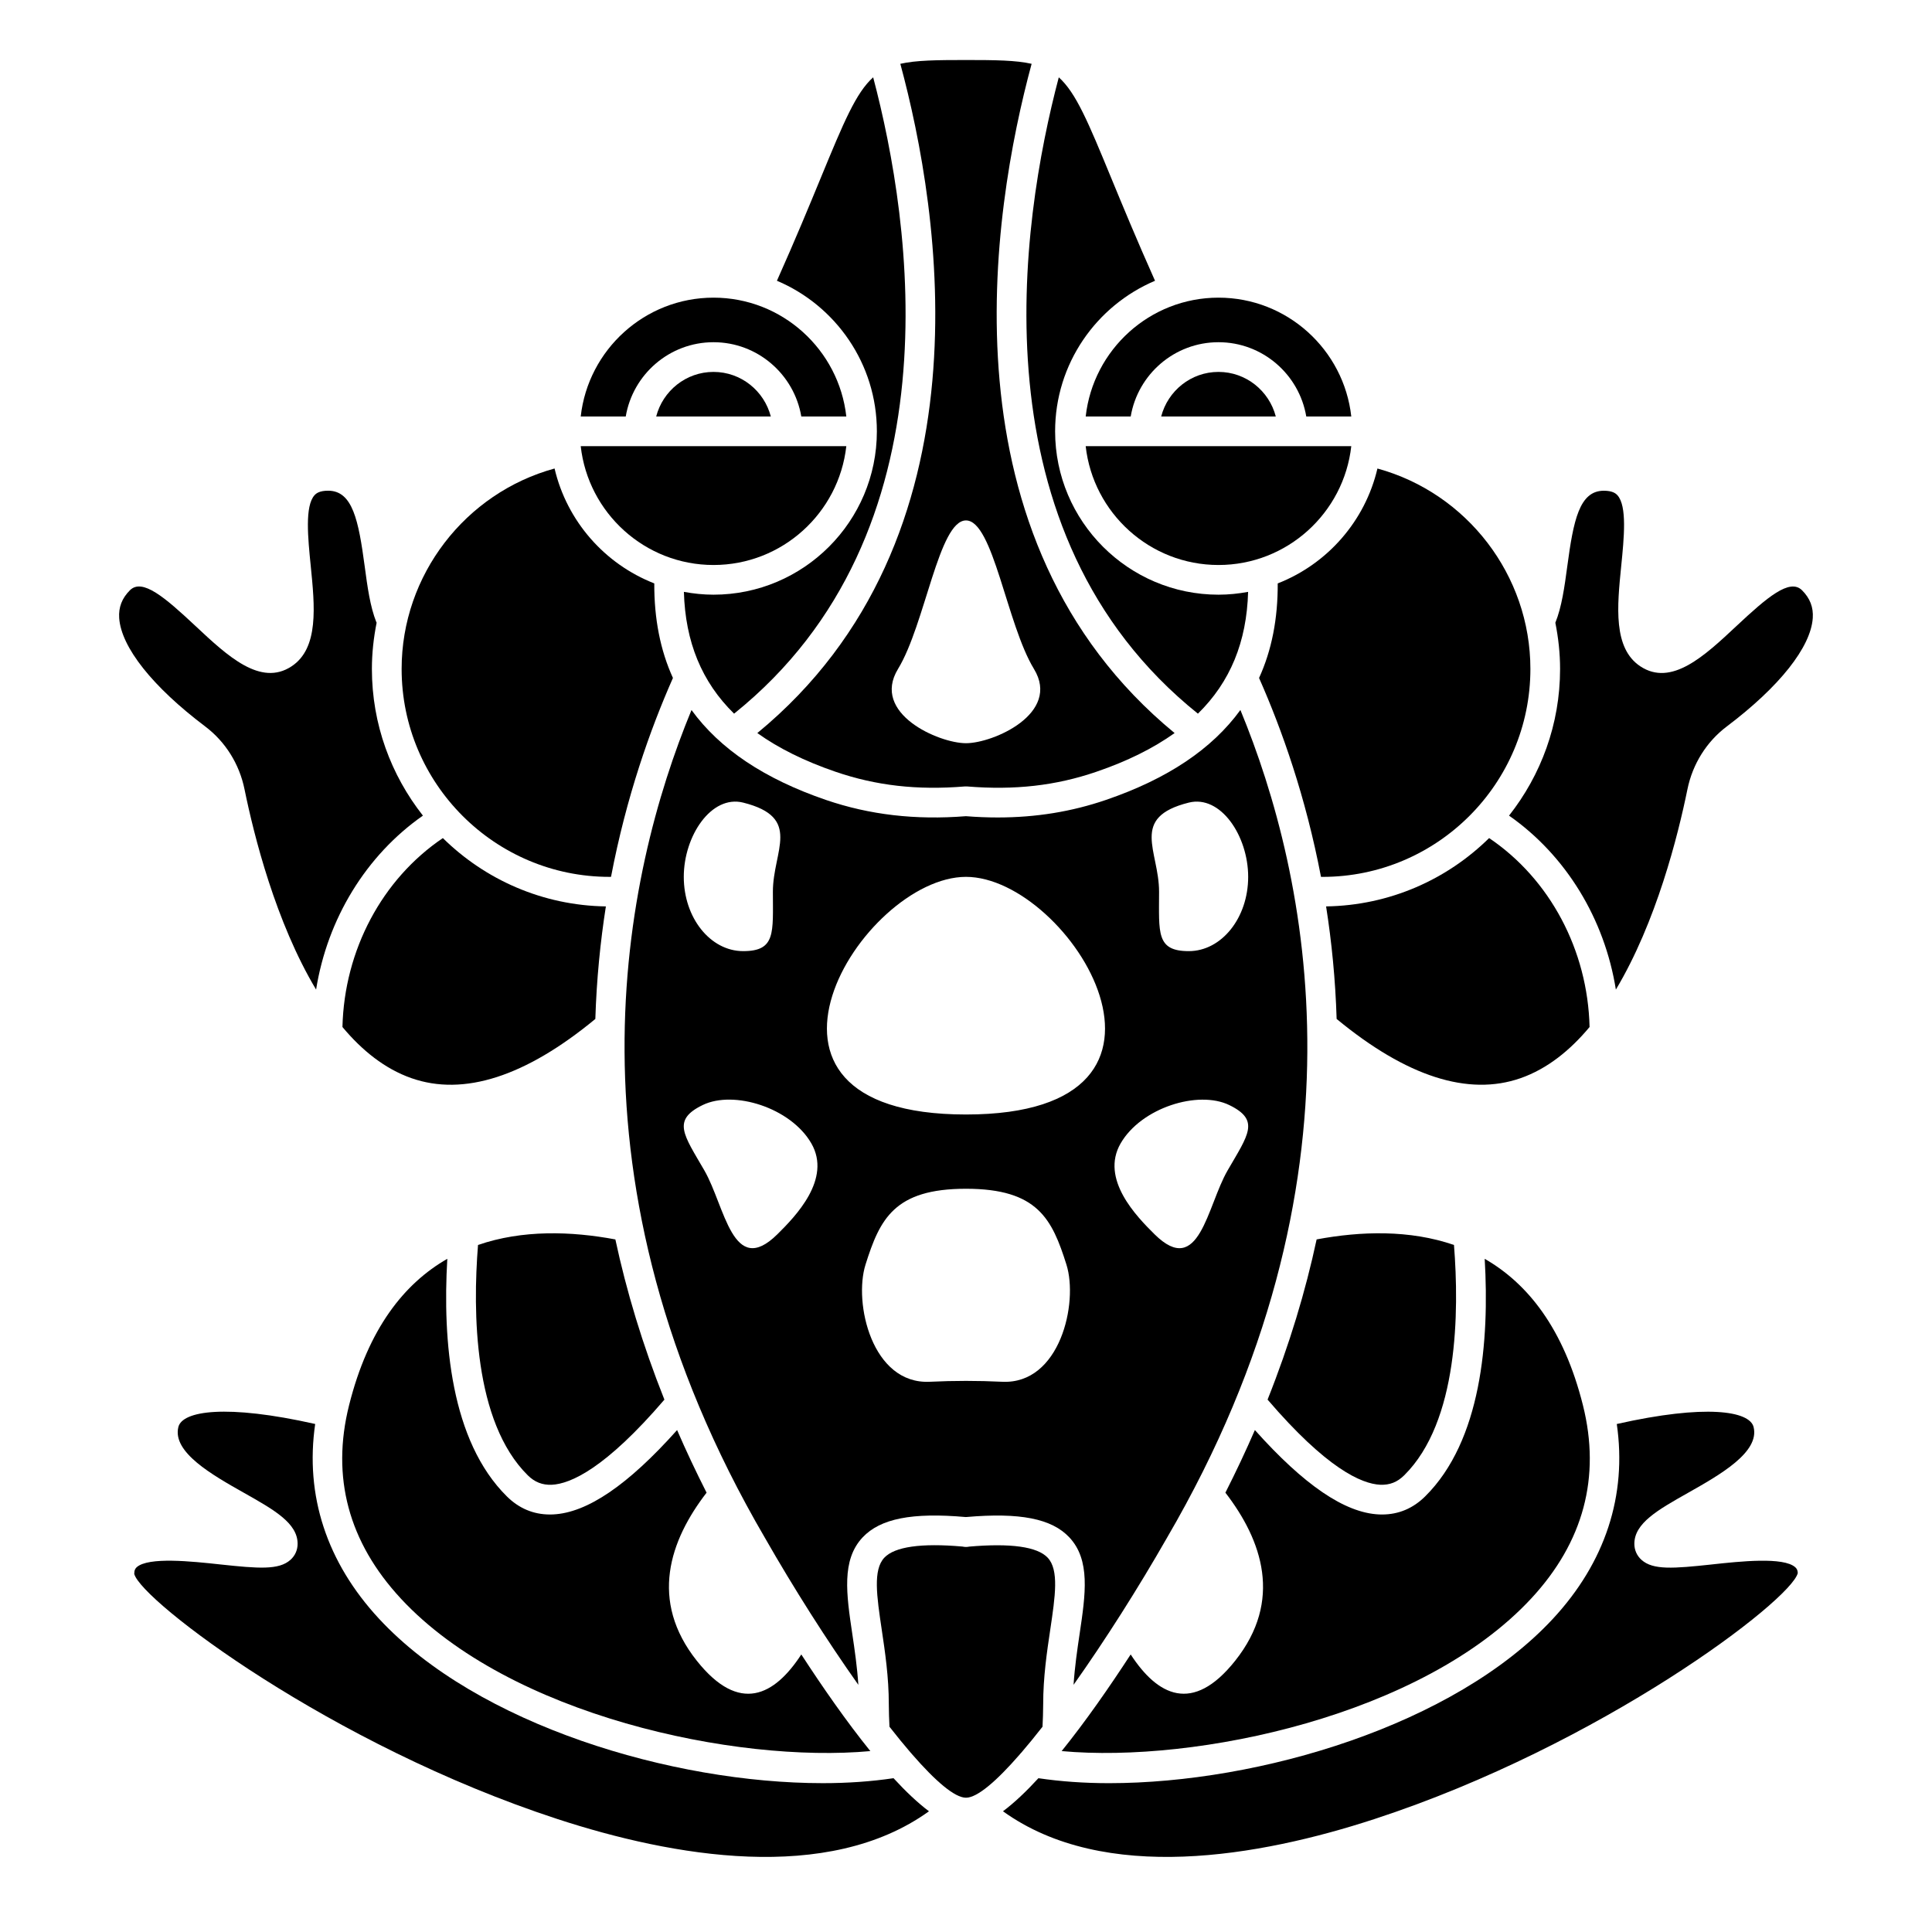 <?xml version="1.0" encoding="UTF-8"?>
<!-- Uploaded to: ICON Repo, www.svgrepo.com, Generator: ICON Repo Mixer Tools -->
<svg fill="#000000" width="800px" height="800px" version="1.1" viewBox="144 144 512 512" xmlns="http://www.w3.org/2000/svg">
 <g>
  <path d="m549.77 567.64c13.875-14.957 18.492-32.191 13.727-51.227-5.09-20.336-14.641-32.281-26.035-38.809 1.273 21.812-0.906 48.234-15.781 62.957-3.219 3.188-7.059 4.797-11.414 4.797-0.27 0-0.539-0.004-0.812-0.016-9.074-0.41-19.879-7.797-32.898-22.363-2.379 5.481-4.981 11.012-7.812 16.594 9.754 12.641 15.281 28.598 2.57 44.57-11.27 14.164-20.574 9.207-27.672-1.695-5.633 8.656-11.98 17.789-18.293 25.609 35.621 3.266 95.633-9.391 124.42-40.418z"/>
  <path d="m466.91 293.73c18.199 0 33.223-13.805 35.191-31.488h-70.383c1.969 17.684 16.992 31.488 35.191 31.488z"/>
  <path d="m482.61 298.61c0.043 9.375-1.59 17.719-4.945 25.062 6.043 13.645 12.363 31.492 16.41 52.699 0.133 0 0.262 0.012 0.391 0.012 30.387 0 55.105-24.719 55.105-55.105 0-24.863-16.855-46.629-40.535-53.117-3.269 13.957-13.285 25.312-26.426 30.449z"/>
  <path d="m546.99 429.72c7.043-2.473 13.086-7.344 18.262-13.551-0.484-20.391-10.523-39.215-26.621-50.07-11.164 11-26.391 17.852-43.203 18.109 1.473 9.375 2.469 19.332 2.793 29.824 18.488 15.266 34.887 20.547 48.77 15.688z"/>
  <path d="m270.68 473.93c-1.41 17.672-1.184 46.824 13.18 61.035 1.848 1.828 3.863 2.602 6.332 2.516 5.043-0.227 14.309-4.394 29.883-22.562-5.816-14.605-10.07-28.797-12.996-42.457-11.715-2.191-24.641-2.594-36.398 1.469z"/>
  <path d="m479.92 514.91c15.574 18.172 24.84 22.336 29.887 22.566 2.508 0.086 4.488-0.688 6.332-2.516 14.355-14.203 14.582-43.359 13.18-61.031-11.762-4.062-24.691-3.66-36.398-1.473-2.926 13.656-7.18 27.848-13 42.453z"/>
  <path d="m466.91 242.56c-7.312 0-13.426 5.039-15.184 11.809h30.371c-1.762-6.769-7.875-11.809-15.188-11.809z"/>
  <path d="m234.75 416.17c5.18 6.207 11.227 11.078 18.27 13.551 13.879 4.867 30.273-0.43 48.75-15.688 0.328-10.488 1.324-20.449 2.793-29.824-16.812-0.254-32.039-7.109-43.203-18.109-16.082 10.859-26.121 29.676-26.609 50.07z"/>
  <path d="m399.92 546.03c0.043 0 0.113 0.004 0.172-0.004 14.184-1.234 22.602 0.41 27.277 5.375 5.66 6.004 4.305 15.094 2.738 25.617-0.617 4.148-1.285 8.707-1.602 13.473 8.309-11.727 17.082-25.527 24.746-38.938 55.211-94.578 37.512-175.7 19.469-219.4-7.523 10.352-19.332 18.254-35.617 23.828-9.102 3.117-18.555 4.656-28.688 4.656-2.758 0-5.566-0.113-8.43-0.34-13.398 1.059-25.535-0.352-37.117-4.312-16.281-5.574-28.09-13.477-35.613-23.824-18.043 43.715-35.742 124.83 19.453 219.37 7.672 13.426 16.453 27.238 24.766 38.969-0.316-4.762-0.984-9.32-1.602-13.469-1.566-10.52-2.918-19.609 2.738-25.617 4.688-4.977 13.102-6.637 27.309-5.383zm59.117-189.33c8.434-2.109 15.742 8.812 15.742 19.68 0 10.867-7.051 19.68-15.742 19.68-8.695 0-7.871-4.875-7.871-15.742 0-10.871-7.875-19.684 7.871-23.617zm-18.055 90.305c5.469-9.457 20.547-14.156 28.793-10.148 8.246 4.012 5.016 7.871-0.453 17.332-5.469 9.457-7.481 28.625-19.34 16.918-4.777-4.723-14.469-14.645-9-24.102zm-100.03-90.305c15.742 3.938 7.871 12.75 7.871 23.617 0 10.867 0.824 15.742-7.871 15.742-8.695 0-15.742-8.812-15.742-19.68 0-10.867 7.309-21.789 15.742-19.68zm9.055 114.4c-11.855 11.711-13.875-7.457-19.34-16.918-5.465-9.457-8.699-13.32-0.453-17.332s23.328 0.688 28.793 10.148c5.469 9.461-4.223 19.383-9 24.102zm49.988-94.723c27.551 0 66.914 62.977 0 62.977s-27.555-62.977 0-62.977zm-26.621 102.75c3.801-12.059 7.606-20.094 26.621-20.094s22.816 8.039 26.621 20.094c3.207 10.176-1.703 31.793-17.023 31.055-6.402-0.309-12.785-0.309-19.191 0-15.324 0.734-20.234-20.883-17.027-31.055z"/>
  <path d="m250.23 567.64c28.789 31.027 88.793 43.688 124.42 40.418-6.316-7.816-12.664-16.953-18.297-25.609-7.094 10.902-16.402 15.863-27.672 1.695-12.711-15.973-7.184-31.93 2.57-44.57-2.832-5.582-5.438-11.117-7.812-16.594-13.012 14.562-23.82 21.945-32.895 22.359-0.273 0.012-0.543 0.016-0.812 0.016-4.356 0-8.195-1.609-11.41-4.797-14.875-14.719-17.059-41.145-15.781-62.961-11.395 6.527-20.949 18.477-26.035 38.812-4.769 19.039-0.148 36.273 13.727 51.23z"/>
  <path d="m380.8 615.24c-5.82 0.863-12.102 1.316-18.734 1.316-39.934 0-91.508-15.43-117.61-43.562-13.906-14.988-19.668-32.715-16.93-51.625-23.547-5.301-35.195-3.496-36.258 0.805-1.648 6.691 8.945 12.68 17.461 17.484 7.902 4.465 14.141 7.984 14.141 13.461 0 1.645-0.668 3.156-1.887 4.246-3.074 2.758-8.488 2.309-18.602 1.227-7.582-0.82-19.035-2.055-22.164 0.742-0.328 0.316-0.641 0.73-0.641 1.758 1.715 7.039 52.055 45.344 112.2 64.988 30.43 9.934 71.555 17.254 98.41-2.074-2.981-2.238-6.144-5.234-9.391-8.766z"/>
  <path d="m333.09 293.73c18.199 0 33.223-13.805 35.191-31.488h-70.383c1.969 17.684 16.992 31.488 35.191 31.488z"/>
  <path d="m543.91 360.15c15.105 10.559 25.316 27.363 28.312 46.102 10.703-17.871 16.453-40.758 18.965-53.074 1.367-6.703 5.07-12.617 10.422-16.656 13.953-10.523 22.262-20.996 22.793-28.727 0.195-2.859-0.734-5.266-2.848-7.371-3.262-3.246-9.262 1.887-17.379 9.484-8.473 7.934-17.238 16.133-25.477 10.672-7.246-4.809-6.133-15.883-5.059-26.586 0.746-7.441 1.594-15.875-1.004-18.75-0.465-0.512-1.344-1.195-3.613-1.195-6.5 0-8.051 7.926-9.676 20.023-0.746 5.555-1.473 10.789-3.164 14.961 0.797 3.977 1.254 8.066 1.254 12.246 0 14.672-5.082 28.156-13.527 38.871z"/>
  <path d="m305.54 376.38c0.129 0 0.254-0.012 0.387-0.012 4.047-21.203 10.371-39.055 16.41-52.699-3.348-7.34-4.984-15.684-4.945-25.062-13.137-5.137-23.156-16.492-26.426-30.449-23.676 6.488-40.531 28.254-40.531 53.117 0 30.387 24.719 55.105 55.105 55.105z"/>
  <path d="m198.38 336.52c5.356 4.039 9.059 9.957 10.422 16.656 2.512 12.316 8.262 35.203 18.965 53.074 2.996-18.738 13.207-35.543 28.312-46.102-8.438-10.719-13.523-24.203-13.523-38.875 0-4.184 0.461-8.281 1.258-12.27-0.023-0.051-0.066-0.082-0.086-0.133-1.645-4.144-2.348-9.324-3.082-14.809-1.625-12.094-3.18-20.02-9.68-20.02-2.269 0-3.148 0.68-3.613 1.195-2.602 2.875-1.75 11.309-1.004 18.75 1.074 10.707 2.188 21.777-5.059 26.582-8.234 5.473-17.004-2.734-25.477-10.668-8.117-7.598-14.105-12.738-17.379-9.48-2.109 2.102-3.043 4.512-2.848 7.367 0.531 7.734 8.84 18.203 22.793 28.73z"/>
  <path d="m597.61 558.6c-10.109 1.082-15.531 1.531-18.602-1.227-1.215-1.09-1.887-2.602-1.887-4.246 0-5.477 6.238-8.996 14.141-13.461 8.512-4.809 19.109-10.793 17.461-17.484-1.062-4.293-12.707-6.106-36.258-0.805 2.738 18.906-3.023 36.633-16.93 51.621-26.102 28.129-77.676 43.559-117.61 43.562-6.637 0-12.914-0.453-18.734-1.316-3.242 3.531-6.406 6.527-9.391 8.762 26.859 19.328 67.984 12.012 98.41 2.074 60.148-19.645 110.49-57.949 112.22-65.203-0.02-0.809-0.328-1.227-0.66-1.531-3.125-2.805-14.582-1.57-22.164-0.746z"/>
  <path d="m414.22 608.97c0.113-0.184 0.285-0.324 0.426-0.484 1.797-2.086 3.68-4.387 5.633-6.887 0.09-1.977 0.176-3.957 0.176-5.945 0-7.211 0.992-13.895 1.875-19.789 1.316-8.848 2.356-15.832-0.684-19.062-2.75-2.918-9.781-3.894-20.879-2.93 0.023 0.012-0.152 0.043-0.336 0.062-0.285 0.031-0.574 0.031-0.859 0-0.117-0.012-0.426-0.066-0.543-0.086-10.895-0.957-17.926 0.035-20.676 2.957-3.039 3.227-2 10.215-0.684 19.062 0.879 5.894 1.875 12.578 1.875 19.789 0 1.988 0.086 3.969 0.176 5.945 1.965 2.516 3.856 4.828 5.664 6.926 0.129 0.148 0.285 0.273 0.391 0.441 6.133 7.047 11.23 11.445 14.223 11.445 2.988 0 8.086-4.394 14.223-11.445z"/>
  <path d="m376.38 258.3c0 23.871-19.426 43.297-43.297 43.297-2.68 0-5.297-0.281-7.844-0.746 0.371 13.27 4.738 23.887 13.301 32.277 59.621-47.875 47.023-130.2 36.859-168.64-4.562 4.094-7.777 11.832-13.859 26.586-3.039 7.371-6.75 16.379-11.645 27.328 15.551 6.578 26.484 21.984 26.484 39.895z"/>
  <path d="m317.9 254.37h30.371c-1.758-6.769-7.871-11.809-15.184-11.809-7.316 0-13.43 5.039-15.188 11.809z"/>
  <path d="m431.72 254.37h11.93c1.883-11.152 11.578-19.68 23.262-19.68s21.375 8.531 23.262 19.68h11.93c-1.969-17.684-16.992-31.488-35.191-31.488-18.199 0-33.223 13.801-35.191 31.488z"/>
  <path d="m344.7 338.27c5.644 4.031 12.512 7.441 20.727 10.254 10.773 3.688 21.648 4.922 34.242 3.894 0.215-0.02 0.43-0.02 0.645 0 12.582 1.023 23.469-0.199 34.242-3.894 8.219-2.809 15.082-6.227 20.727-10.254-62.57-51.488-48.469-138.26-37.891-177.36-4.16-0.941-9.59-1.008-17.395-1.008s-13.238 0.066-17.398 1.008c10.578 39.098 24.684 125.87-37.898 177.36zm55.297-56.352c7.203 0 10.809 27.551 18.012 39.359s-10.809 19.68-18.012 19.68-25.215-7.871-18.012-19.68 10.809-39.359 18.012-39.359z"/>
  <path d="m333.09 234.69c11.68 0 21.375 8.531 23.262 19.68h11.93c-1.969-17.684-16.992-31.488-35.191-31.488-18.199 0-33.223 13.805-35.191 31.488h11.93c1.887-11.152 11.582-19.68 23.262-19.68z"/>
  <path d="m461.46 333.13c8.566-8.391 12.93-19.016 13.301-32.277-2.555 0.469-5.168 0.746-7.848 0.746-23.871 0-43.297-19.426-43.297-43.297 0-17.914 10.934-33.316 26.477-39.895-4.887-10.945-8.609-19.965-11.645-27.324-6.082-14.758-9.301-22.496-13.859-26.59-10.152 38.434-22.754 120.77 36.871 168.64z"/>
 </g>
</svg>